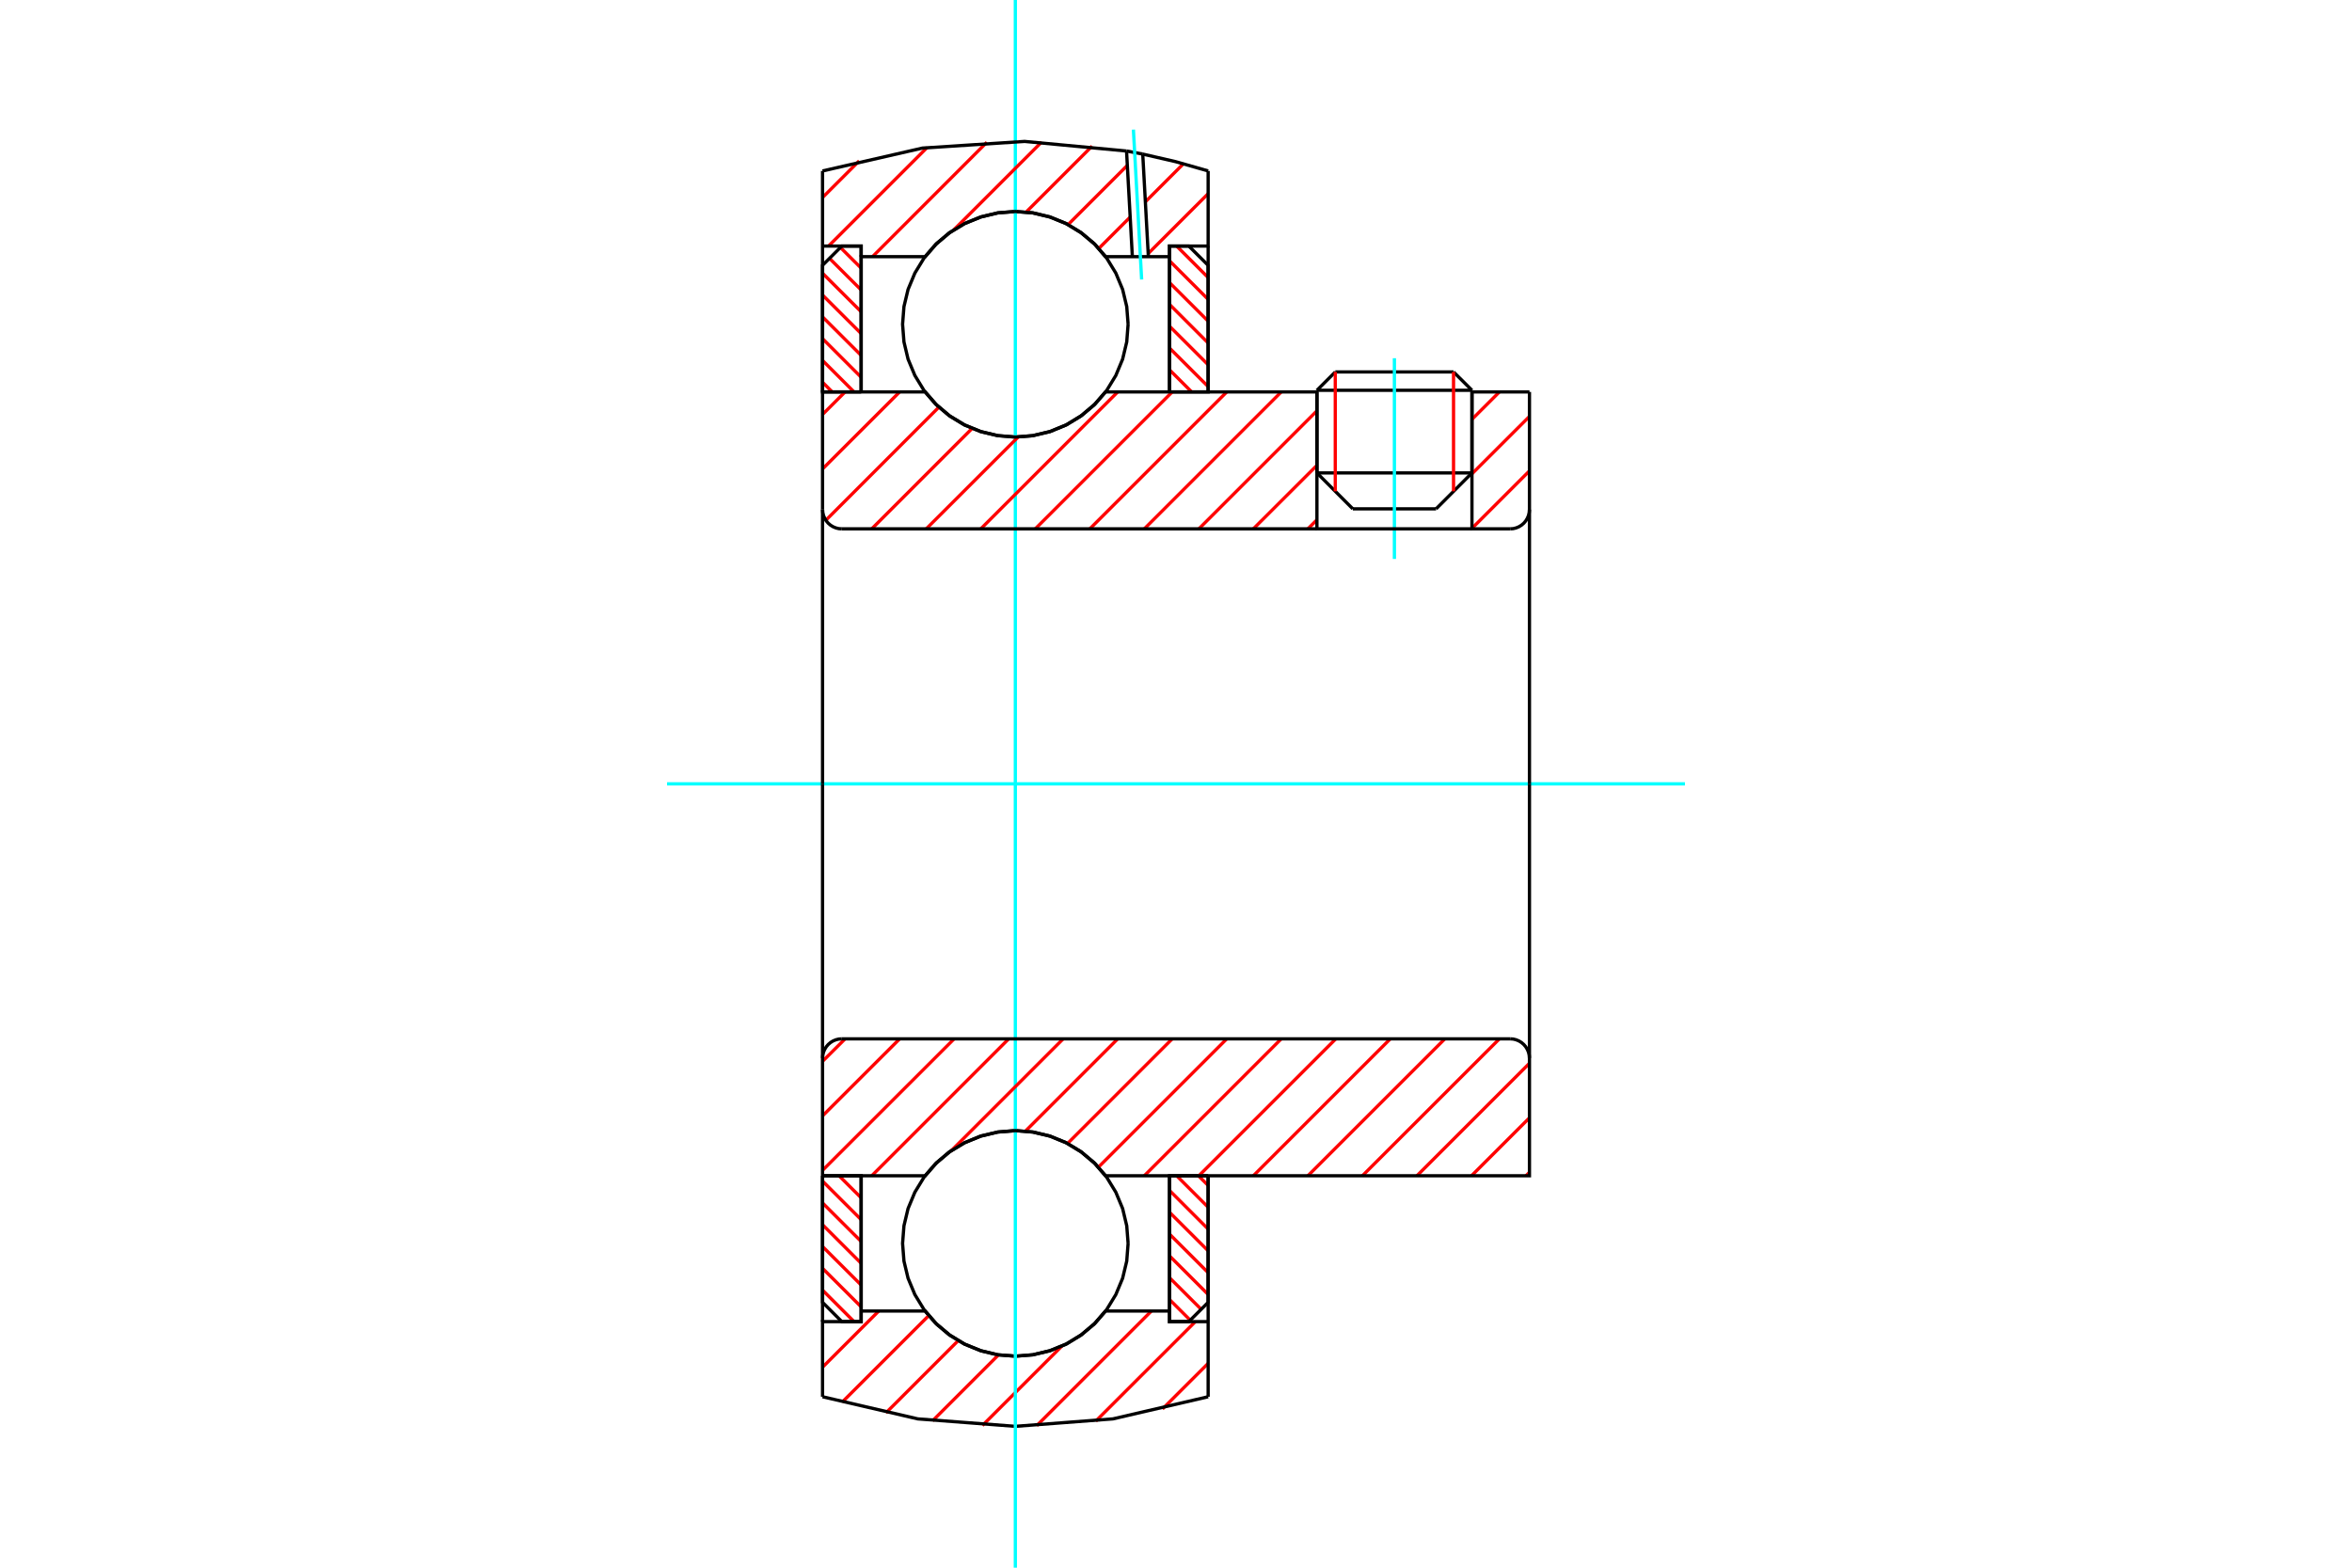 <?xml version="1.0" standalone="no"?>
<!DOCTYPE svg PUBLIC "-//W3C//DTD SVG 1.1//EN"
	"http://www.w3.org/Graphics/SVG/1.1/DTD/svg11.dtd">
<svg xmlns="http://www.w3.org/2000/svg" height="100%" width="100%" viewBox="0 0 36000 24000">
	<rect x="-1800" y="-1200" width="39600" height="26400" style="fill:#FFF"/>
	<g style="fill:none; fill-rule:evenodd" transform="matrix(1 0 0 1 0 0)">
		<g style="fill:none; stroke:#000; stroke-width:50; shape-rendering:geometricPrecision">
			<line x1="22530" y1="5975" x2="20157" y2="5975"/>
			<line x1="20438" y1="5694" x2="22248" y2="5694"/>
			<line x1="20157" y1="7240" x2="22530" y2="7240"/>
			<line x1="21981" y1="7790" x2="20706" y2="7790"/>
			<line x1="20438" y1="5694" x2="20157" y2="5975"/>
			<line x1="22530" y1="5975" x2="22248" y2="5694"/>
			<line x1="21981" y1="7790" x2="22530" y2="7240"/>
			<line x1="20157" y1="7240" x2="20706" y2="7790"/>
			<line x1="20157" y1="5975" x2="20157" y2="7240"/>
			<line x1="22530" y1="7240" x2="22530" y2="5975"/>
		</g>
		<g style="fill:none; stroke:#0FF; stroke-width:50; shape-rendering:geometricPrecision">
			<line x1="21343" y1="8557" x2="21343" y2="5484"/>
		</g>
		<g style="fill:none; stroke:#F00; stroke-width:50; shape-rendering:geometricPrecision">
			<line x1="22248" y1="5694" x2="22248" y2="7522"/>
			<line x1="20438" y1="7522" x2="20438" y2="5694"/>
			<line x1="12590" y1="19751" x2="13072" y2="20233"/>
			<line x1="12590" y1="19417" x2="13181" y2="20007"/>
			<line x1="12590" y1="19083" x2="13181" y2="19673"/>
			<line x1="12590" y1="18749" x2="13181" y2="19340"/>
			<line x1="12590" y1="18416" x2="13181" y2="19006"/>
			<line x1="12590" y1="18082" x2="13181" y2="18672"/>
			<line x1="12842" y1="18000" x2="13181" y2="18338"/>
			<line x1="13176" y1="18000" x2="13181" y2="18004"/>
		</g>
		<g style="fill:none; stroke:#000; stroke-width:50; shape-rendering:geometricPrecision">
			<polyline points="12590,18000 12590,19938 12885,20233 13181,20233 13181,18000 12590,18000"/>
		</g>
		<g style="fill:none; stroke:#0FF; stroke-width:50; shape-rendering:geometricPrecision">
			<line x1="10210" y1="12000" x2="25790" y2="12000"/>
		</g>
		<g style="fill:none; stroke:#F00; stroke-width:50; shape-rendering:geometricPrecision">
			<line x1="12590" y1="5852" x2="12738" y2="6000"/>
			<line x1="12590" y1="5518" x2="13072" y2="6000"/>
			<line x1="12590" y1="5184" x2="13181" y2="5775"/>
			<line x1="12590" y1="4851" x2="13181" y2="5441"/>
			<line x1="12590" y1="4517" x2="13181" y2="5107"/>
			<line x1="12590" y1="4183" x2="13181" y2="4773"/>
			<line x1="12697" y1="3956" x2="13181" y2="4439"/>
			<line x1="12864" y1="3789" x2="13181" y2="4105"/>
			<line x1="13176" y1="3767" x2="13181" y2="3772"/>
		</g>
		<g style="fill:none; stroke:#000; stroke-width:50; shape-rendering:geometricPrecision">
			<polyline points="13181,6000 13181,3767 12885,3767 12590,4062 12590,6000 13181,6000"/>
		</g>
		<g style="fill:none; stroke:#F00; stroke-width:50; shape-rendering:geometricPrecision">
			<line x1="18343" y1="18000" x2="18492" y2="18148"/>
			<line x1="18010" y1="18000" x2="18492" y2="18482"/>
			<line x1="17901" y1="18225" x2="18492" y2="18816"/>
			<line x1="17901" y1="18559" x2="18492" y2="19149"/>
			<line x1="17901" y1="18893" x2="18492" y2="19483"/>
			<line x1="17901" y1="19227" x2="18492" y2="19817"/>
			<line x1="17901" y1="19561" x2="18385" y2="20044"/>
			<line x1="17901" y1="19895" x2="18218" y2="20211"/>
			<line x1="17901" y1="20228" x2="17906" y2="20233"/>
		</g>
		<g style="fill:none; stroke:#000; stroke-width:50; shape-rendering:geometricPrecision">
			<polyline points="18492,18000 18492,19938 18196,20233 17901,20233 17901,18000 18492,18000"/>
		</g>
		<g style="fill:none; stroke:#F00; stroke-width:50; shape-rendering:geometricPrecision">
			<line x1="18010" y1="3767" x2="18492" y2="4249"/>
			<line x1="17901" y1="3993" x2="18492" y2="4583"/>
			<line x1="17901" y1="4327" x2="18492" y2="4917"/>
			<line x1="17901" y1="4660" x2="18492" y2="5251"/>
			<line x1="17901" y1="4994" x2="18492" y2="5584"/>
			<line x1="17901" y1="5328" x2="18492" y2="5918"/>
			<line x1="17901" y1="5662" x2="18240" y2="6000"/>
			<line x1="17901" y1="5996" x2="17906" y2="6000"/>
		</g>
		<g style="fill:none; stroke:#000; stroke-width:50; shape-rendering:geometricPrecision">
			<polyline points="17901,6000 17901,3767 18196,3767 18492,4062 18492,6000 17901,6000"/>
			<polyline points="17267,4964 17246,4694 17183,4431 17079,4181 16938,3950 16762,3744 16556,3568 16325,3426 16074,3323 15811,3259 15541,3238 15271,3259 15008,3323 14757,3426 14526,3568 14320,3744 14144,3950 14003,4181 13899,4431 13836,4694 13815,4964 13836,5234 13899,5498 14003,5748 14144,5979 14320,6185 14526,6361 14757,6503 15008,6606 15271,6669 15541,6691 15811,6669 16074,6606 16325,6503 16556,6361 16762,6185 16938,5979 17079,5748 17183,5498 17246,5234 17267,4964"/>
			<polyline points="17267,19036 17246,18766 17183,18502 17079,18252 16938,18021 16762,17815 16556,17639 16325,17497 16074,17394 15811,17331 15541,17309 15271,17331 15008,17394 14757,17497 14526,17639 14320,17815 14144,18021 14003,18252 13899,18502 13836,18766 13815,19036 13836,19306 13899,19569 14003,19819 14144,20050 14320,20256 14526,20432 14757,20574 15008,20677 15271,20741 15541,20762 15811,20741 16074,20677 16325,20574 16556,20432 16762,20256 16938,20050 17079,19819 17183,19569 17246,19306 17267,19036"/>
		</g>
		<g style="fill:none; stroke:#F00; stroke-width:50; shape-rendering:geometricPrecision">
			<line x1="18492" y1="20872" x2="17793" y2="21570"/>
			<line x1="18296" y1="20233" x2="16772" y2="21756"/>
			<line x1="17623" y1="20071" x2="15868" y2="21826"/>
			<line x1="16252" y1="20608" x2="15037" y2="21823"/>
			<line x1="15283" y1="20742" x2="14274" y2="21751"/>
			<line x1="14667" y1="20523" x2="13560" y2="21630"/>
			<line x1="14215" y1="20141" x2="12889" y2="21467"/>
			<line x1="13450" y1="20071" x2="12590" y2="20931"/>
		</g>
		<g style="fill:none; stroke:#000; stroke-width:50; shape-rendering:geometricPrecision">
			<polyline points="18492,18000 18492,20233 18492,21383"/>
			<polyline points="12590,21383 14048,21722 15541,21836 17034,21722 18492,21383"/>
			<polyline points="12590,21383 12590,20233 13181,20233 13181,20071 13181,18000"/>
			<polyline points="13181,20071 14160,20071 14336,20272 14540,20442 14769,20580 15016,20680 15275,20741 15541,20762 15807,20741 16066,20680 16313,20580 16541,20442 16746,20272 16922,20071 17901,20071 17901,18000"/>
			<polyline points="17901,20071 17901,20233 18492,20233"/>
			<line x1="12590" y1="20233" x2="12590" y2="18000"/>
		</g>
		<g style="fill:none; stroke:#0FF; stroke-width:50; shape-rendering:geometricPrecision">
			<line x1="15541" y1="24000" x2="15541" y2="0"/>
		</g>
		<g style="fill:none; stroke:#F00; stroke-width:50; shape-rendering:geometricPrecision">
			<line x1="18492" y1="2965" x2="17575" y2="3881"/>
			<line x1="18111" y1="2510" x2="17531" y2="3090"/>
			<line x1="17299" y1="3323" x2="16818" y2="3804"/>
			<line x1="17255" y1="2532" x2="16348" y2="3439"/>
			<line x1="16716" y1="2237" x2="15706" y2="3247"/>
			<line x1="15944" y1="2174" x2="14602" y2="3516"/>
			<line x1="15105" y1="2178" x2="13355" y2="3929"/>
			<line x1="14191" y1="2258" x2="12682" y2="3767"/>
			<line x1="13151" y1="2463" x2="12590" y2="3024"/>
		</g>
		<g style="fill:none; stroke:#000; stroke-width:50; shape-rendering:geometricPrecision">
			<polyline points="12590,6000 12590,3767 12590,2617"/>
			<polyline points="17243,2312 15683,2165 14119,2267 12590,2617"/>
			<polyline points="17491,2359 17367,2335 17243,2312"/>
			<polyline points="18492,2617 17995,2475 17491,2359"/>
			<polyline points="18492,2617 18492,3767 17901,3767 17901,3929 17901,6000"/>
			<polyline points="17901,3929 17577,3929 17332,3929 16922,3929 16746,3728 16541,3558 16313,3420 16066,3320 15807,3259 15541,3238 15275,3259 15016,3320 14769,3420 14540,3558 14336,3728 14160,3929 13181,3929 13181,6000"/>
			<polyline points="13181,3929 13181,3767 12590,3767"/>
			<line x1="18492" y1="3767" x2="18492" y2="6000"/>
		</g>
		<g style="fill:none; stroke:#0FF; stroke-width:50; shape-rendering:geometricPrecision">
			<line x1="17474" y1="4279" x2="17348" y2="1984"/>
		</g>
		<g style="fill:none; stroke:#000; stroke-width:50; shape-rendering:geometricPrecision">
			<line x1="17332" y1="3929" x2="17243" y2="2312"/>
			<line x1="17577" y1="3929" x2="17491" y2="2359"/>
		</g>
		<g style="fill:none; stroke:#F00; stroke-width:50; shape-rendering:geometricPrecision">
			<line x1="23410" y1="17947" x2="23357" y2="18000"/>
			<line x1="23410" y1="17113" x2="22523" y2="18000"/>
			<line x1="23410" y1="16278" x2="21688" y2="18000"/>
			<line x1="22950" y1="15904" x2="20853" y2="18000"/>
			<line x1="22115" y1="15904" x2="20019" y2="18000"/>
			<line x1="21280" y1="15904" x2="19184" y2="18000"/>
			<line x1="20446" y1="15904" x2="18350" y2="18000"/>
			<line x1="19611" y1="15904" x2="17515" y2="18000"/>
			<line x1="18777" y1="15904" x2="16812" y2="17869"/>
			<line x1="17942" y1="15904" x2="16340" y2="17506"/>
			<line x1="17108" y1="15904" x2="15695" y2="17317"/>
			<line x1="16273" y1="15904" x2="14563" y2="17614"/>
			<line x1="15439" y1="15904" x2="13343" y2="18000"/>
			<line x1="14604" y1="15904" x2="12590" y2="17917"/>
			<line x1="13770" y1="15904" x2="12590" y2="17083"/>
			<line x1="12935" y1="15904" x2="12590" y2="16248"/>
		</g>
		<g style="fill:none; stroke:#000; stroke-width:50; shape-rendering:geometricPrecision">
			<line x1="12590" y1="12000" x2="12590" y2="18000"/>
			<polyline points="12885,15904 12839,15907 12794,15918 12751,15936 12712,15960 12677,15990 12647,16025 12623,16065 12605,16107 12594,16152 12590,16199"/>
			<line x1="12885" y1="15904" x2="23115" y2="15904"/>
			<polyline points="23410,16199 23406,16152 23395,16107 23377,16065 23353,16025 23323,15990 23288,15960 23249,15936 23206,15918 23161,15907 23115,15904"/>
			<polyline points="23410,16199 23410,18000 22819,18000 16922,18000 16746,17800 16541,17629 16313,17492 16066,17391 15807,17330 15541,17309 15275,17330 15016,17391 14769,17492 14540,17629 14336,17800 14160,18000 13181,18000 12590,18000"/>
			<line x1="23410" y1="12000" x2="23410" y2="16199"/>
		</g>
		<g style="fill:none; stroke:#F00; stroke-width:50; shape-rendering:geometricPrecision">
			<line x1="23410" y1="7209" x2="22530" y2="8089"/>
			<line x1="23410" y1="6375" x2="22530" y2="7254"/>
			<line x1="22950" y1="6000" x2="22530" y2="6420"/>
			<line x1="20157" y1="7958" x2="20019" y2="8096"/>
			<line x1="20157" y1="7124" x2="19184" y2="8096"/>
			<line x1="20157" y1="6289" x2="18350" y2="8096"/>
			<line x1="19611" y1="6000" x2="17515" y2="8096"/>
			<line x1="18777" y1="6000" x2="16681" y2="8096"/>
			<line x1="17942" y1="6000" x2="15846" y2="8096"/>
			<line x1="17108" y1="6000" x2="15012" y2="8096"/>
			<line x1="15584" y1="6690" x2="14177" y2="8096"/>
			<line x1="14880" y1="6558" x2="13343" y2="8096"/>
			<line x1="14371" y1="6233" x2="12640" y2="7965"/>
			<line x1="13770" y1="6000" x2="12590" y2="7179"/>
			<line x1="12935" y1="6000" x2="12590" y2="6345"/>
		</g>
		<g style="fill:none; stroke:#000; stroke-width:50; shape-rendering:geometricPrecision">
			<line x1="23410" y1="12000" x2="23410" y2="6000"/>
			<polyline points="23115,8096 23161,8093 23206,8082 23249,8064 23288,8040 23323,8010 23353,7975 23377,7935 23395,7893 23406,7848 23410,7801"/>
			<polyline points="23115,8096 22530,8096 22530,6000"/>
			<polyline points="22530,8096 20157,8096 20157,6000"/>
			<line x1="20157" y1="8096" x2="12885" y2="8096"/>
			<polyline points="12590,7801 12594,7848 12605,7893 12623,7935 12647,7975 12677,8010 12712,8040 12751,8064 12794,8082 12839,8093 12885,8096"/>
			<polyline points="12590,7801 12590,6000 13181,6000 14160,6000 14336,6200 14540,6371 14769,6508 15016,6609 15275,6670 15541,6691 15807,6670 16066,6609 16313,6508 16541,6371 16746,6200 16922,6000 20157,6000"/>
			<line x1="22530" y1="6000" x2="23410" y2="6000"/>
			<line x1="12590" y1="12000" x2="12590" y2="7801"/>
		</g>
	</g>
</svg>
